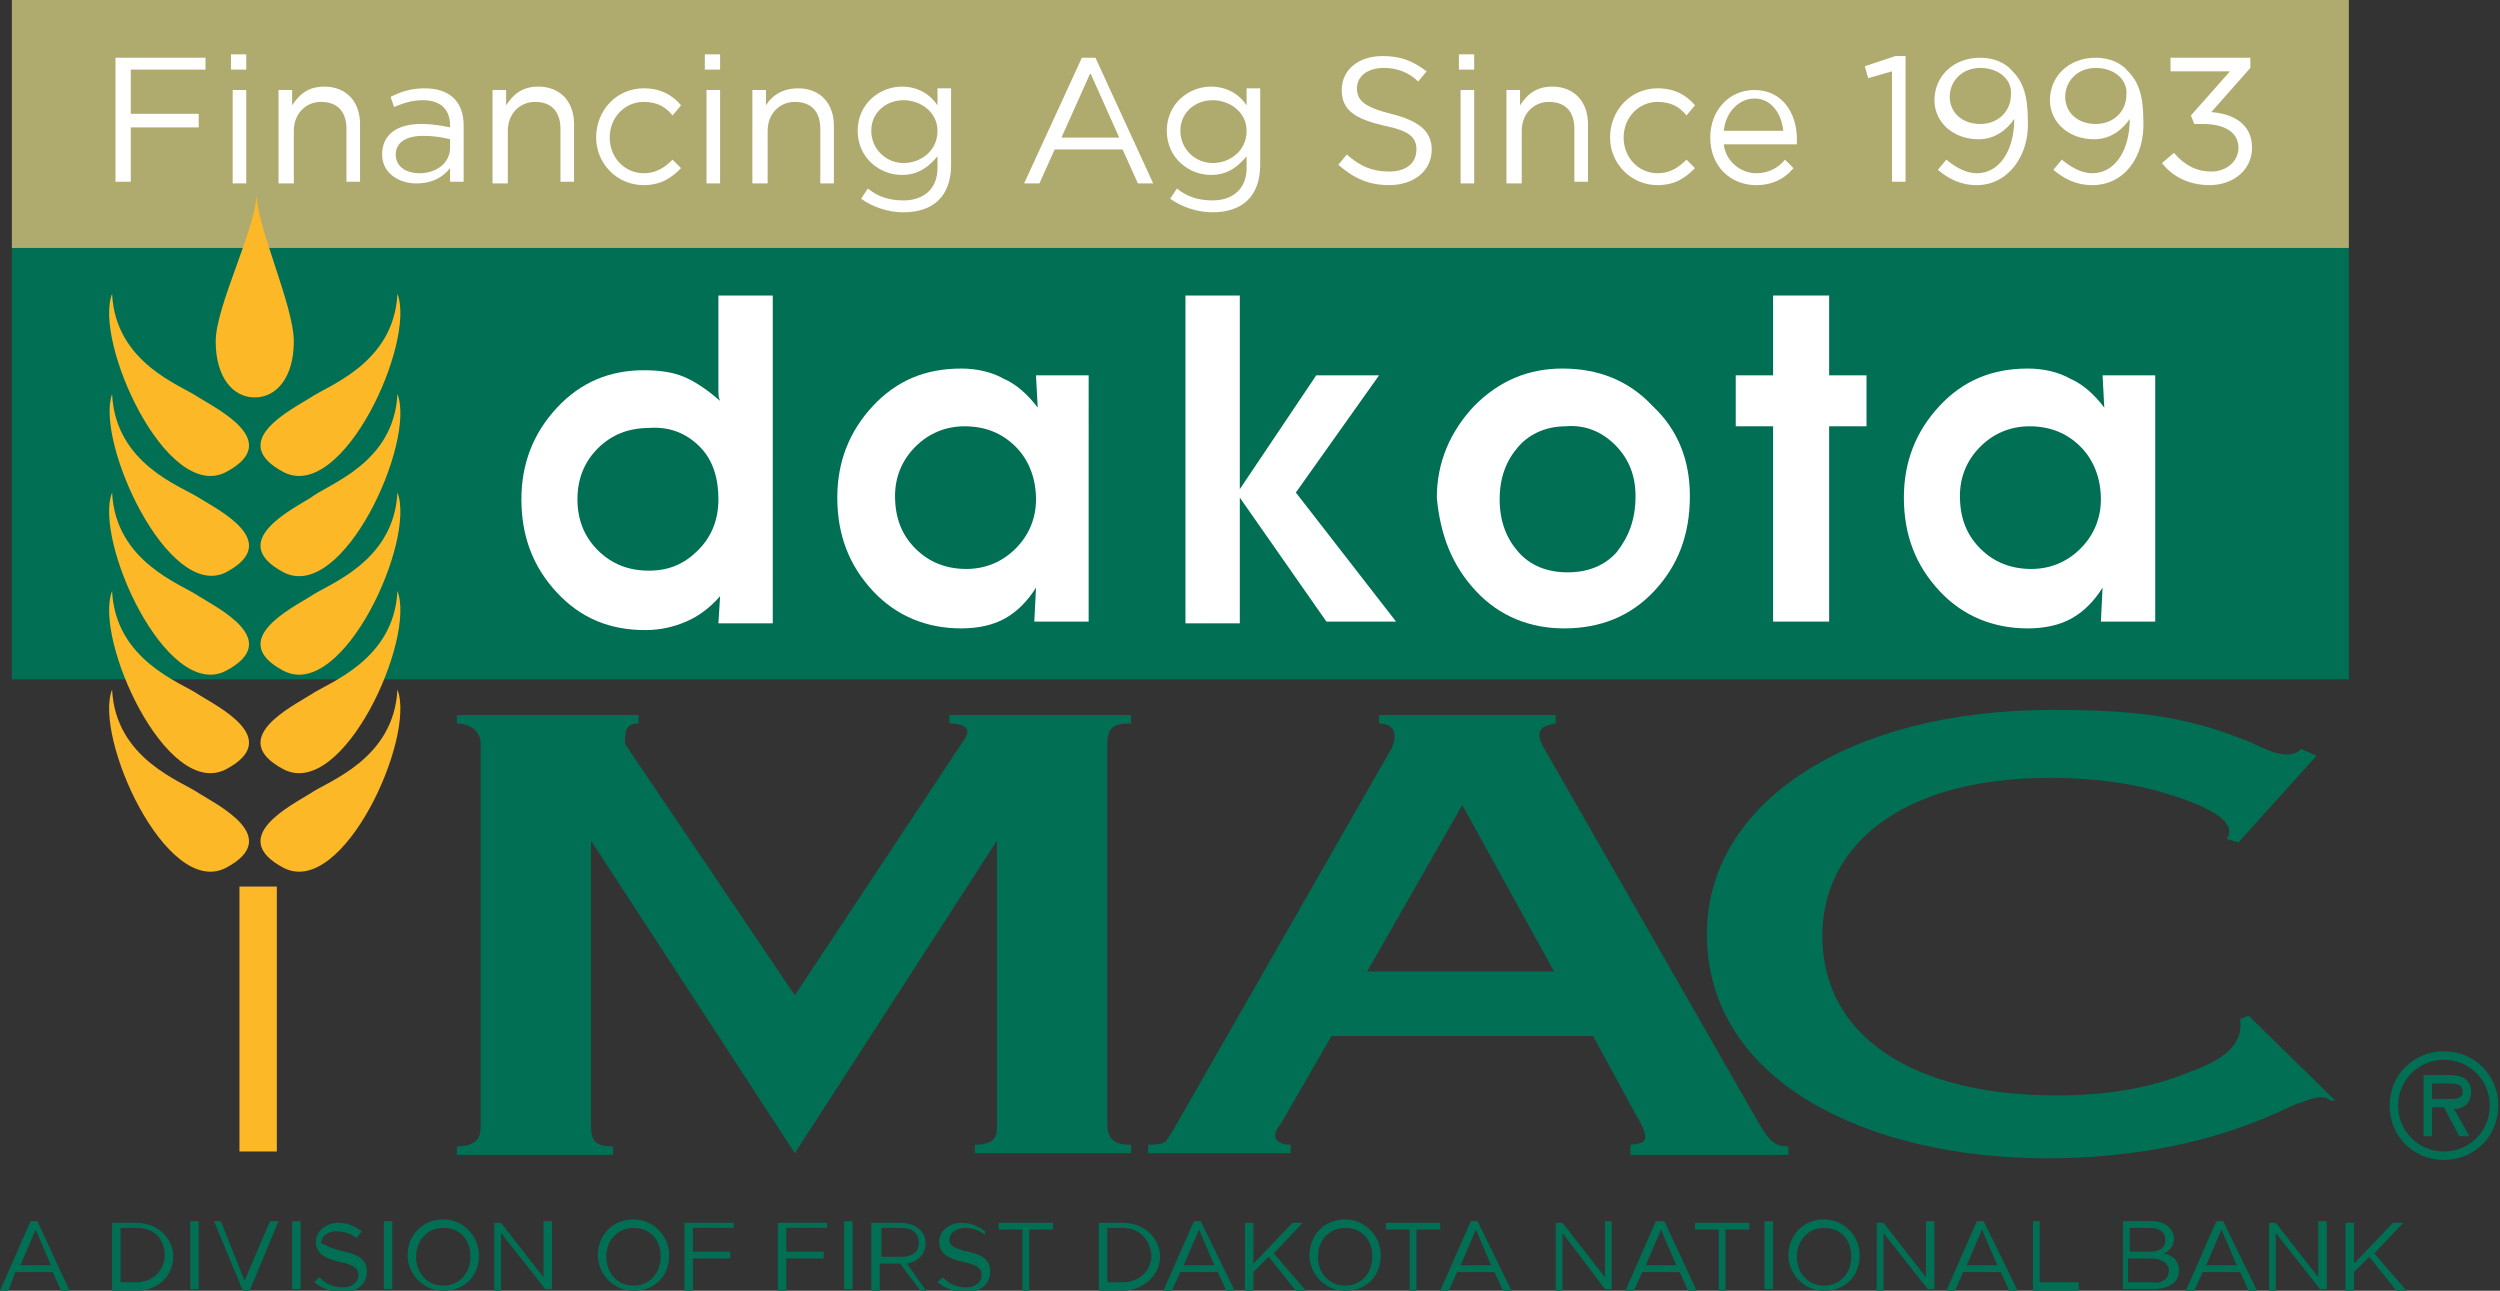<?xml version="1.0" encoding="utf-8"?>
<!-- Generator: Adobe Illustrator 19.1.0, SVG Export Plug-In . SVG Version: 6.00 Build 0)  -->
<svg version="1.1" id="Layer_1" xmlns="http://www.w3.org/2000/svg" xmlns:xlink="http://www.w3.org/1999/xlink" x="0px" y="0px"
	 viewBox="0 0 147.2 76" style="enable-background:new 0 0 147.2 76;" xml:space="preserve">
<rect x="0" y="0" width="147.2" height="76" fill="#333333" stroke="none"/>
<style type="text/css">
	.st0{fill:#006F53;}
	.st1{fill:#FDB827;}
	.st2{fill:#FFFFFF;}
	.st3{fill:#AFAA6E;}
</style>
<rect x="0.7" y="14.6" class="st0" width="137.6" height="25.4"/>
<path class="st1" d="M6.6,40.6c-1.1,2.8,3.2,12.3,6.7,10.5c3.4-1.8-0.5-3.7-1.6-4.4C10.7,46,6.8,44.7,6.6,40.6z"/>
<path class="st1" d="M23.4,40.6c1.1,2.8-3.2,12.3-6.7,10.5c-3.4-1.8,0.5-3.7,1.6-4.4C19.3,46,23.2,44.7,23.4,40.6z"/>
<path class="st1" d="M6.6,34.8c-1.1,2.8,3.2,12.3,6.7,10.5c3.4-1.8-0.5-3.7-1.6-4.4C10.7,40.2,6.8,38.9,6.6,34.8z"/>
<path class="st1" d="M23.4,34.8c1.1,2.8-3.2,12.3-6.7,10.5c-3.4-1.8,0.5-3.7,1.6-4.4C19.3,40.2,23.2,38.9,23.4,34.8z"/>
<path class="st1" d="M6.6,29c-1.1,2.8,3.2,12.3,6.7,10.5c3.4-1.8-0.5-3.7-1.6-4.4C10.7,34.4,6.8,33.1,6.6,29z"/>
<path class="st1" d="M23.4,29c1.1,2.8-3.2,12.3-6.7,10.5c-3.4-1.8,0.5-3.7,1.6-4.4C19.3,34.4,23.2,33.1,23.4,29z"/>
<path class="st1" d="M6.6,23.2C5.6,26,9.9,35.4,13.3,33.7c3.4-1.8-0.5-3.7-1.6-4.4S6.8,27.3,6.6,23.2z"/>
<path class="st1" d="M23.4,23.2c1.1,2.8-3.2,12.3-6.7,10.5c-3.4-1.8,0.5-3.7,1.6-4.4C19.3,28.5,23.2,27.3,23.4,23.2z"/>
<path class="st1" d="M6.6,17.3c-1.1,2.8,3.2,12.3,6.7,10.5c3.4-1.8-0.5-3.7-1.6-4.4C10.7,22.7,6.8,21.4,6.6,17.3z"/>
<path class="st1" d="M23.4,17.3c1.1,2.8-3.2,12.3-6.7,10.5c-3.4-1.8,0.5-3.7,1.6-4.4C19.3,22.7,23.2,21.4,23.4,17.3z"/>
<rect x="14.1" y="52.2" class="st1" width="2.2" height="15.6"/>
<g>
	<path class="st2" d="M41.2,26.3c0.8,0.8,1.1,1.9,1.1,3.1c0,1.2-0.4,2.2-1.2,3c-0.8,0.8-1.7,1.2-2.9,1.2c-1.2,0-2.2-0.4-3-1.2
		c-0.8-0.8-1.2-1.8-1.2-3c0-1.2,0.4-2.2,1.2-3c0.8-0.8,1.8-1.2,3-1.2C39.4,25.1,40.4,25.5,41.2,26.3z M42.3,22.1c0,0.4,0,0.7,0,0.9
		c0,0.2,0,0.4,0.1,0.6c-0.7-0.6-1.4-1.1-2.1-1.4c-0.7-0.3-1.5-0.4-2.4-0.4c-2,0-3.7,0.7-5.1,2.2c-1.4,1.5-2.1,3.3-2.1,5.4
		c0,2.2,0.7,4,2.1,5.5c1.4,1.5,3.1,2.2,5.2,2.2c0.9,0,1.7-0.2,2.4-0.5c0.7-0.3,1.4-0.8,2-1.5l-0.1,1.6h3.2V17.4h-3.2V22.1z"/>
	<path class="st2" d="M53.9,26.3c0.8-0.8,1.8-1.2,2.9-1.2c1.2,0,2.2,0.4,3,1.2c0.8,0.8,1.2,1.9,1.2,3.1c0,1.1-0.4,2.1-1.2,2.9
		c-0.8,0.8-1.8,1.2-2.9,1.2c-1.2,0-2.2-0.4-3-1.2c-0.8-0.8-1.2-1.8-1.2-3.1C52.7,28.1,53.1,27.1,53.9,26.3z M64.2,22.1H61l0.1,1.9
		c-0.6-0.8-1.3-1.4-2-1.7c-0.7-0.4-1.6-0.6-2.5-0.6c-2.1,0-3.8,0.7-5.2,2.2c-1.4,1.5-2.1,3.3-2.1,5.4c0,2.2,0.7,4,2.1,5.5
		c1.4,1.5,3.2,2.2,5.2,2.2c1,0,1.9-0.2,2.6-0.6c0.7-0.4,1.3-1,1.8-1.8l-0.1,2h3.2V22.1z"/>
	<path class="st2" d="M73,29.3v7.4h-3.2V17.4H73v11.4l4.5-6.7h3.7L76.3,29l5.9,7.6h-4.1L73,29.3z"/>
	<path class="st2" d="M95.1,26.2c0.8,0.8,1.2,1.8,1.2,3c0,1.4-0.4,2.4-1.1,3.3c-0.7,0.8-1.7,1.2-2.9,1.2c-1.2,0-2.2-0.4-2.9-1.2
		c-0.7-0.8-1.1-1.8-1.1-3.1c0-1.3,0.4-2.3,1.1-3.1c0.7-0.8,1.7-1.2,2.8-1.2C93.3,25,94.3,25.4,95.1,26.2z M86.9,34.8
		c1.4,1.5,3.2,2.2,5.2,2.2c2.1,0,3.9-0.7,5.3-2.2c1.4-1.5,2.1-3.3,2.1-5.6c0-2.1-0.7-3.9-2.2-5.3c-1.4-1.5-3.2-2.2-5.3-2.2
		c-2,0-3.7,0.7-5.2,2.2c-1.4,1.5-2.2,3.3-2.2,5.4C84.8,31.5,85.5,33.3,86.9,34.8z"/>
	<path class="st2" d="M107.7,36.6h-3.3V25.1h-2.2v-3h2.2v-4.7h3.3v4.7h2.2v3h-2.2V36.6z"/>
	<path class="st2" d="M116.6,26.3c0.8-0.8,1.8-1.2,2.9-1.2c1.2,0,2.2,0.4,3,1.2c0.8,0.8,1.2,1.9,1.2,3.1c0,1.1-0.4,2.1-1.2,2.9
		c-0.8,0.8-1.8,1.2-2.9,1.2c-1.2,0-2.2-0.4-3-1.2c-0.8-0.8-1.2-1.8-1.2-3.1C115.4,28.1,115.8,27.1,116.6,26.3z M127,22.1h-3.2
		l0.1,1.9c-0.6-0.8-1.3-1.4-2-1.7c-0.7-0.4-1.6-0.6-2.5-0.6c-2.1,0-3.8,0.7-5.2,2.2c-1.4,1.5-2.1,3.3-2.1,5.4c0,2.2,0.7,4,2.1,5.5
		c1.4,1.5,3.2,2.2,5.2,2.2c1,0,1.9-0.2,2.6-0.6c0.7-0.4,1.3-1,1.8-1.8l-0.1,2h3.2V22.1z"/>
</g>
<path class="st0" d="M46.8,58.6l10-15.1c0.4-0.6,0-0.9-0.9-0.9v-0.5h10.7v0.5c-1,0-1.4,0.2-1.4,1.2v22.4c0,1.2,0.9,1.2,1.4,1.2v0.5
	h-9.2v-0.5c1.3,0,1.3-0.6,1.3-1.2V49.5L46.8,67.9l-12-18.4v16.8c0,1,0.4,1.2,1.3,1.2v0.5h-9.2v-0.5c1.4,0,1.4-0.8,1.4-1.2V43.8
	c0-0.8-0.7-1.2-1.4-1.2v-0.5h10.7v0.5c-0.8,0-0.8,0.5-0.8,1.2L46.8,58.6z"/>
<path class="st0" d="M96,67.9v-0.5c0.7-0.1,1.4,0,0.3-1.8L93.8,61H78.4l-3,5.2c-0.4,0.4-0.6,1.2,0.6,1.2v0.5h-8.4v-0.5
	c1.2,0,1-0.2,1.5-0.9l12.7-22.2c0.4-0.6,0.6-1.7-0.6-1.7v-0.5h10.4v0.5c-0.5,0.1-1.5,0.2-0.6,1.6l12.6,22c0.6,1,0.9,1.3,1.7,1.3v0.5
	H96z M86.1,47.4l-5.6,9.8h11L86.1,47.4z"/>
<path class="st0" d="M137.2,64.8c-0.5-0.5-1.5,0.1-2,0.2c-1.7,0.8-6.5,3.2-14.7,3.2c-10.5,0-20-4.5-20-13.2
	c0-7.7,8.3-13.2,20.3-13.2c5.2,0,8,0.4,11.7,1.9c0.7,0.3,2.2,1.2,3,0.4l0.9,0.4l-4.6,5.1l-0.7-0.2c0.5-0.7-0.1-1.6-3.3-2.6
	c-2.2-0.7-4.6-1-7.1-1c-8.9,0-13.4,4.1-13.4,9.3c0,5.9,5.3,9.4,13.8,9.4c2.8,0,5.4-0.4,7.6-1.3c2.3-0.8,3.4-1.7,3.2-3.2l0.5-0.2
	l5.1,5L137.2,64.8z"/>
<g>
	<path class="st0" d="M140.7,65.1c0-1.8,1.4-3.2,3.2-3.2s3.2,1.4,3.2,3.2c0,1.8-1.4,3.2-3.2,3.2S140.7,66.9,140.7,65.1z M141.2,65.1
		c0,1.5,1.2,2.7,2.7,2.7s2.7-1.2,2.7-2.7c0-1.5-1.2-2.7-2.7-2.7S141.2,63.6,141.2,65.1z M145.4,66.9h-0.6l-0.9-1.7h-0.7v1.7h-0.5
		v-3.6h1.5c0.7,0,1.3,0.2,1.3,1c0,0.7-0.5,1-1,1L145.4,66.9z M143.2,63.8v0.9h0.6c0.5,0,1.2,0.1,1.2-0.4c0-0.5-0.4-0.5-0.8-0.5
		H143.2z"/>
</g>
<g>
	<path class="st0" d="M4.1,76H3.6l-0.5-1.1H0.9L0.5,76H0l1.8-4.1h0.4L4.1,76z M2.1,72.4l-0.9,2.1H3L2.1,72.4z"/>
	<path class="st0" d="M8.1,76H6.6v-4h1.4c1.3,0,2.2,0.9,2.2,2S9.3,76,8.1,76z M8.1,72.3H7.1v3.2h0.9c1,0,1.7-0.7,1.7-1.6
		C9.7,73,9.1,72.3,8.1,72.3z"/>
	<path class="st0" d="M11.7,71.9v4h-0.5v-4H11.7z"/>
	<path class="st0" d="M15.9,71.9h0.5L14.7,76h-0.4l-1.7-4.1H13l1.4,3.5L15.9,71.9z"/>
	<path class="st0" d="M17.7,71.9v4h-0.5v-4H17.7z"/>
	<path class="st0" d="M20.3,73.7c0.9,0.2,1.3,0.5,1.3,1.2c0,0.7-0.6,1.2-1.4,1.2c-0.6,0-1.2-0.2-1.7-0.6l0.3-0.3
		c0.4,0.4,0.8,0.6,1.4,0.6c0.5,0,0.9-0.3,0.9-0.7c0-0.4-0.2-0.6-1.1-0.8c-0.9-0.2-1.4-0.5-1.4-1.2c0-0.6,0.6-1.1,1.3-1.1
		c0.6,0,1,0.2,1.4,0.5l-0.3,0.4c-0.4-0.3-0.8-0.4-1.2-0.4c-0.5,0-0.9,0.3-0.9,0.7C19.2,73.3,19.4,73.5,20.3,73.7z"/>
	<path class="st0" d="M23.1,71.9v4h-0.5v-4H23.1z"/>
	<path class="st0" d="M26.1,76c-1.2,0-2.1-1-2.1-2.1c0-1.1,0.8-2.1,2.1-2.1c1.2,0,2.1,1,2.1,2.1C28.2,75.1,27.4,76,26.1,76z
		 M26.1,72.3c-0.9,0-1.6,0.7-1.6,1.7s0.7,1.7,1.6,1.7c0.9,0,1.6-0.7,1.6-1.7C27.7,73,27.1,72.3,26.1,72.3z"/>
	<path class="st0" d="M32.1,71.9h0.4v4h-0.4l-2.6-3.3V76h-0.4v-4h0.4l2.5,3.2V71.9z"/>
	<path class="st0" d="M37.3,76c-1.2,0-2.1-1-2.1-2.1c0-1.1,0.8-2.1,2.1-2.1c1.2,0,2.1,1,2.1,2.1C39.4,75.1,38.6,76,37.3,76z
		 M37.3,72.3c-0.9,0-1.6,0.7-1.6,1.7s0.7,1.7,1.6,1.7s1.6-0.7,1.6-1.7C38.9,73,38.3,72.3,37.3,72.3z"/>
	<path class="st0" d="M43.3,72.3h-2.5v1.4H43v0.4h-2.2V76h-0.5v-4h2.9V72.3z"/>
	<path class="st0" d="M48.8,72.3h-2.5v1.4h2.2v0.4h-2.2V76h-0.5v-4h2.9V72.3z"/>
	<path class="st0" d="M50.2,71.9v4h-0.5v-4H50.2z"/>
	<path class="st0" d="M54.2,76L53,74.4h-1.2V76h-0.5v-4h1.7c0.9,0,1.5,0.5,1.5,1.2c0,0.7-0.5,1.1-1.1,1.2l1.2,1.7H54.2z M53.1,72.3
		h-1.2V74h1.2c0.6,0,1-0.3,1-0.8C54.1,72.6,53.7,72.3,53.1,72.3z"/>
	<path class="st0" d="M57,73.7c0.9,0.2,1.3,0.5,1.3,1.2c0,0.7-0.6,1.2-1.4,1.2c-0.6,0-1.2-0.2-1.7-0.6l0.3-0.3
		c0.4,0.4,0.8,0.6,1.4,0.6c0.5,0,0.9-0.3,0.9-0.7c0-0.4-0.2-0.6-1.1-0.8c-0.9-0.2-1.4-0.5-1.4-1.2c0-0.6,0.6-1.1,1.3-1.1
		c0.6,0,1,0.2,1.4,0.5L58,72.7c-0.4-0.3-0.8-0.4-1.2-0.4c-0.5,0-0.9,0.3-0.9,0.7C55.9,73.3,56.1,73.5,57,73.7z"/>
	<path class="st0" d="M60.7,76h-0.5v-3.6h-1.4v-0.4h3.2v0.4h-1.4V76z"/>
	<path class="st0" d="M66.1,76h-1.4v-4h1.4c1.3,0,2.2,0.9,2.2,2S67.3,76,66.1,76z M66.1,72.3h-0.9v3.2h0.9c1,0,1.7-0.7,1.7-1.6
		C67.7,73,67.1,72.3,66.1,72.3z"/>
	<path class="st0" d="M72.7,76h-0.5l-0.5-1.1h-2.2L69,76h-0.5l1.8-4.1h0.4L72.7,76z M70.6,72.4l-0.9,2.1h1.8L70.6,72.4z"/>
	<path class="st0" d="M76.9,76h-0.6l-1.6-2l-0.9,0.9V76h-0.5v-4h0.5v2.4l2.3-2.4h0.6l-1.7,1.8L76.9,76z"/>
	<path class="st0" d="M79.2,76c-1.2,0-2.1-1-2.1-2.1c0-1.1,0.8-2.1,2.1-2.1c1.2,0,2.1,1,2.1,2.1C81.3,75.1,80.5,76,79.2,76z
		 M79.2,72.3c-0.9,0-1.6,0.7-1.6,1.7s0.7,1.7,1.6,1.7c0.9,0,1.6-0.7,1.6-1.7C80.8,73,80.2,72.3,79.2,72.3z"/>
	<path class="st0" d="M83.5,76h-0.5v-3.6h-1.4v-0.4h3.2v0.4h-1.4V76z"/>
	<path class="st0" d="M89,76h-0.5L88,74.9h-2.2L85.3,76h-0.5l1.8-4.1h0.4L89,76z M86.9,72.4L86,74.5h1.8L86.9,72.4z"/>
	<path class="st0" d="M94.5,71.9h0.4v4h-0.4L92,72.6V76h-0.4v-4h0.4l2.5,3.2V71.9z"/>
	<path class="st0" d="M99.9,76h-0.5l-0.5-1.1h-2.2L96.2,76h-0.5l1.8-4.1H98L99.9,76z M97.8,72.4l-0.9,2.1h1.8L97.8,72.4z"/>
	<path class="st0" d="M101.7,76h-0.5v-3.6h-1.4v-0.4h3.2v0.4h-1.4V76z"/>
	<path class="st0" d="M104.4,71.9v4h-0.5v-4H104.4z"/>
	<path class="st0" d="M107.4,76c-1.2,0-2.1-1-2.1-2.1c0-1.1,0.8-2.1,2.1-2.1c1.2,0,2.1,1,2.1,2.1C109.5,75.1,108.7,76,107.4,76z
		 M107.4,72.3c-0.9,0-1.6,0.7-1.6,1.7s0.7,1.7,1.6,1.7c0.9,0,1.6-0.7,1.6-1.7C109,73,108.4,72.3,107.4,72.3z"/>
	<path class="st0" d="M113.5,71.9h0.4v4h-0.4l-2.6-3.3V76h-0.4v-4h0.4l2.5,3.2V71.9z"/>
	<path class="st0" d="M118.8,76h-0.5l-0.5-1.1h-2.2l-0.5,1.1h-0.5l1.8-4.1h0.4L118.8,76z M116.7,72.4l-0.9,2.1h1.8L116.7,72.4z"/>
	<path class="st0" d="M119.6,71.9h0.5v3.6h2.3V76h-2.7V71.9z"/>
	<path class="st0" d="M128,72.9c0,0.5-0.3,0.8-0.6,0.9c0.5,0.1,0.9,0.4,0.9,1c0,0.7-0.6,1.1-1.5,1.1h-1.8v-4h1.7
		C127.4,71.9,128,72.3,128,72.9z M127.5,73c0-0.4-0.3-0.7-0.9-0.7h-1.2v1.4h1.2C127.1,73.7,127.5,73.5,127.5,73z M127.7,74.8
		c0-0.4-0.4-0.7-1.1-0.7h-1.3v1.4h1.4C127.3,75.6,127.7,75.3,127.7,74.8z"/>
	<path class="st0" d="M132.9,76h-0.5l-0.5-1.1h-2.2l-0.5,1.1h-0.5l1.8-4.1h0.4L132.9,76z M130.8,72.4l-0.9,2.1h1.8L130.8,72.4z"/>
	<path class="st0" d="M136.6,71.9h0.4v4h-0.4l-2.6-3.3V76h-0.4v-4h0.4l2.5,3.2V71.9z"/>
	<path class="st0" d="M141.7,76h-0.6l-1.6-2l-0.9,0.9V76h-0.5v-4h0.5v2.4l2.3-2.4h0.6l-1.7,1.8L141.7,76z"/>
</g>
<rect x="0.7" class="st3" width="137.6" height="14.6"/>
<path class="st1" d="M15.1,11.4c0,1.9,2.2,6.6,2.2,8.7c0,2.1-1,3.3-2.3,3.3c-1.3,0-2.3-1.2-2.3-3.3C12.7,18,15.1,13.4,15.1,11.4z"/>
<g>
	<path class="st2" d="M12.1,4.1H7.7v2.6h4v0.8h-4v3.2H6.8V3.4h5.3V4.1z"/>
	<path class="st2" d="M13.6,4.1V3.2h0.9v0.9H13.6z M13.7,10.8V5.3h0.8v5.5H13.7z"/>
	<path class="st2" d="M17.2,10.8h-0.8V5.3h0.8v0.9c0.4-0.6,0.9-1.1,1.9-1.1c1.3,0,2.1,0.9,2.1,2.2v3.4h-0.8V7.6c0-1-0.5-1.6-1.5-1.6
		c-0.9,0-1.6,0.7-1.6,1.7V10.8z"/>
	<path class="st2" d="M23.2,6.3L23,5.7c0.6-0.3,1.2-0.5,2-0.5c1.5,0,2.3,0.8,2.3,2.2v3.3h-0.8V9.9c-0.4,0.5-1,0.9-2,0.9
		c-1,0-2-0.6-2-1.7c0-1.2,0.9-1.8,2.3-1.8c0.7,0,1.2,0.1,1.7,0.2V7.4c0-1-0.6-1.5-1.6-1.5C24.2,5.9,23.7,6.1,23.2,6.3z M23.3,9.1
		c0,0.7,0.6,1.1,1.4,1.1c1,0,1.8-0.6,1.8-1.5V8.2C26.1,8.1,25.6,8,24.9,8C23.9,8,23.3,8.4,23.3,9.1z"/>
	<path class="st2" d="M29.8,10.8H29V5.3h0.8v0.9c0.4-0.6,0.9-1.1,1.9-1.1c1.3,0,2.1,0.9,2.1,2.2v3.4h-0.8V7.6c0-1-0.5-1.6-1.5-1.6
		c-0.9,0-1.6,0.7-1.6,1.7V10.8z"/>
	<path class="st2" d="M37.9,10.9c-1.6,0-2.8-1.3-2.8-2.8c0-1.6,1.2-2.9,2.8-2.9c1,0,1.7,0.4,2.2,1l-0.5,0.6
		c-0.4-0.5-0.9-0.8-1.7-0.8c-1.1,0-2,0.9-2,2.1c0,1.2,0.9,2.1,2,2.1c0.7,0,1.2-0.3,1.7-0.8l0.5,0.5C39.6,10.4,39,10.9,37.9,10.9z"/>
	<path class="st2" d="M41.5,4.1V3.2h0.9v0.9H41.5z M41.6,10.8V5.3h0.8v5.5H41.6z"/>
	<path class="st2" d="M45.1,10.8h-0.8V5.3h0.8v0.9C45.4,5.7,46,5.2,47,5.2c1.3,0,2.1,0.9,2.1,2.2v3.4h-0.8V7.6c0-1-0.5-1.6-1.5-1.6
		c-0.9,0-1.6,0.7-1.6,1.7V10.8z"/>
	<path class="st2" d="M53.2,12.5c-0.9,0-1.8-0.3-2.5-0.8l0.4-0.6c0.6,0.5,1.3,0.7,2.1,0.7c1.2,0,2-0.7,2-1.9V9.2
		c-0.5,0.6-1.1,1.1-2.1,1.1c-1.3,0-2.6-1-2.6-2.6c0-1.6,1.3-2.6,2.6-2.6c1,0,1.7,0.5,2.1,1.1v-1H56v4.5C56,11.6,54.9,12.5,53.2,12.5
		z M53.2,5.9c-1,0-1.9,0.7-1.9,1.8c0,1.1,0.9,1.9,1.9,1.9c1,0,2-0.7,2-1.9C55.2,6.6,54.2,5.9,53.2,5.9z"/>
	<path class="st2" d="M67.9,10.8h-0.9l-0.9-2h-4l-0.9,2h-0.9l3.4-7.4h0.8L67.9,10.8z M64.2,4.3l-1.7,3.8h3.4L64.2,4.3z"/>
	<path class="st2" d="M71.4,12.5c-0.9,0-1.8-0.3-2.5-0.8l0.4-0.6c0.6,0.5,1.3,0.7,2.1,0.7c1.2,0,2-0.7,2-1.9V9.2
		c-0.5,0.6-1.1,1.1-2.1,1.1c-1.3,0-2.6-1-2.6-2.6c0-1.6,1.3-2.6,2.6-2.6c1,0,1.7,0.5,2.1,1.1v-1h0.8v4.5
		C74.2,11.6,73.1,12.5,71.4,12.5z M71.4,5.9c-1,0-1.9,0.7-1.9,1.8c0,1.1,0.9,1.9,1.9,1.9c1,0,2-0.7,2-1.9
		C73.4,6.6,72.4,5.9,71.4,5.9z"/>
	<path class="st2" d="M81.9,6.7c1.6,0.4,2.4,1,2.4,2.1c0,1.3-1.1,2.1-2.5,2.1c-1.2,0-2.1-0.4-3-1.2l0.5-0.6c0.8,0.7,1.5,1,2.5,1
		c1,0,1.6-0.5,1.6-1.3c0-0.7-0.4-1.1-1.9-1.4c-1.7-0.4-2.5-0.9-2.5-2.1c0-1.2,1-2,2.4-2c1.1,0,1.8,0.3,2.6,0.9l-0.5,0.6
		C83,4.3,82.3,4,81.5,4c-1,0-1.6,0.5-1.6,1.2C79.9,5.9,80.3,6.3,81.9,6.7z"/>
	<path class="st2" d="M85.9,4.1V3.2h0.9v0.9H85.9z M86,10.8V5.3h0.8v5.5H86z"/>
	<path class="st2" d="M89.5,10.8h-0.8V5.3h0.8v0.9c0.4-0.6,0.9-1.1,1.9-1.1c1.3,0,2.1,0.9,2.1,2.2v3.4h-0.8V7.6c0-1-0.5-1.6-1.5-1.6
		c-0.9,0-1.6,0.7-1.6,1.7V10.8z"/>
	<path class="st2" d="M97.6,10.9c-1.6,0-2.8-1.3-2.8-2.8c0-1.6,1.2-2.9,2.8-2.9c1,0,1.7,0.4,2.2,1l-0.5,0.6
		c-0.4-0.5-0.9-0.8-1.7-0.8c-1.1,0-2,0.9-2,2.1c0,1.2,0.9,2.1,2,2.1c0.7,0,1.2-0.3,1.7-0.8l0.5,0.5C99.3,10.4,98.7,10.9,97.6,10.9z"
		/>
	<path class="st2" d="M103.4,10.2c0.7,0,1.3-0.3,1.7-0.8l0.5,0.5c-0.5,0.6-1.2,1-2.2,1c-1.5,0-2.7-1.1-2.7-2.8
		c0-1.6,1.1-2.8,2.6-2.8c1.6,0,2.5,1.3,2.5,2.9c0,0.1,0,0.2,0,0.3h-4.3C101.6,9.5,102.5,10.2,103.4,10.2z M105,7.7
		c-0.1-1-0.7-1.9-1.7-1.9c-0.9,0-1.7,0.8-1.8,1.9H105z"/>
	<path class="st2" d="M111.6,3.3h0.6v7.4h-0.8V4.2L110,4.6l-0.2-0.7L111.6,3.3z"/>
	<path class="st2" d="M116.4,10.9c-1,0-1.7-0.4-2.3-0.9l0.5-0.6c0.6,0.5,1.2,0.8,1.8,0.8c1.3,0,2.2-1.3,2.2-3.2
		c-0.4,0.6-1.1,1.2-2.1,1.2c-1.5,0-2.6-1-2.6-2.3c0-1.4,1.1-2.5,2.7-2.5c0.8,0,1.5,0.3,1.9,0.8c0.6,0.6,0.9,1.4,0.9,2.9
		C119.5,9.2,118.2,10.9,116.4,10.9z M116.6,4c-1.1,0-1.8,0.8-1.8,1.7c0,0.9,0.7,1.6,1.8,1.6c1.1,0,1.8-0.8,1.8-1.7
		C118.5,4.7,117.7,4,116.6,4z"/>
	<path class="st2" d="M123.2,10.9c-1,0-1.7-0.4-2.3-0.9l0.5-0.6c0.6,0.5,1.2,0.8,1.8,0.8c1.3,0,2.2-1.3,2.2-3.2
		c-0.4,0.6-1.1,1.2-2.1,1.2c-1.5,0-2.6-1-2.6-2.3c0-1.4,1.1-2.5,2.7-2.5c0.8,0,1.5,0.3,1.9,0.8c0.6,0.6,0.9,1.4,0.9,2.9
		C126.3,9.2,125.1,10.9,123.2,10.9z M123.4,4c-1.1,0-1.8,0.8-1.8,1.7c0,0.9,0.7,1.6,1.8,1.6c1.1,0,1.8-0.8,1.8-1.7
		C125.3,4.7,124.5,4,123.4,4z"/>
	<path class="st2" d="M127.8,4.1V3.4h4.7V4l-2.3,2.6c1.3,0.1,2.4,0.7,2.4,2.1c0,1.3-1.1,2.2-2.5,2.2c-1.2,0-2.2-0.5-2.8-1.3L128,9
		c0.6,0.7,1.3,1.1,2.2,1.1c0.9,0,1.6-0.6,1.6-1.4c0-0.9-0.8-1.4-2.1-1.4h-0.5L129,6.8l2.3-2.6H127.8z"/>
</g>
</svg>
